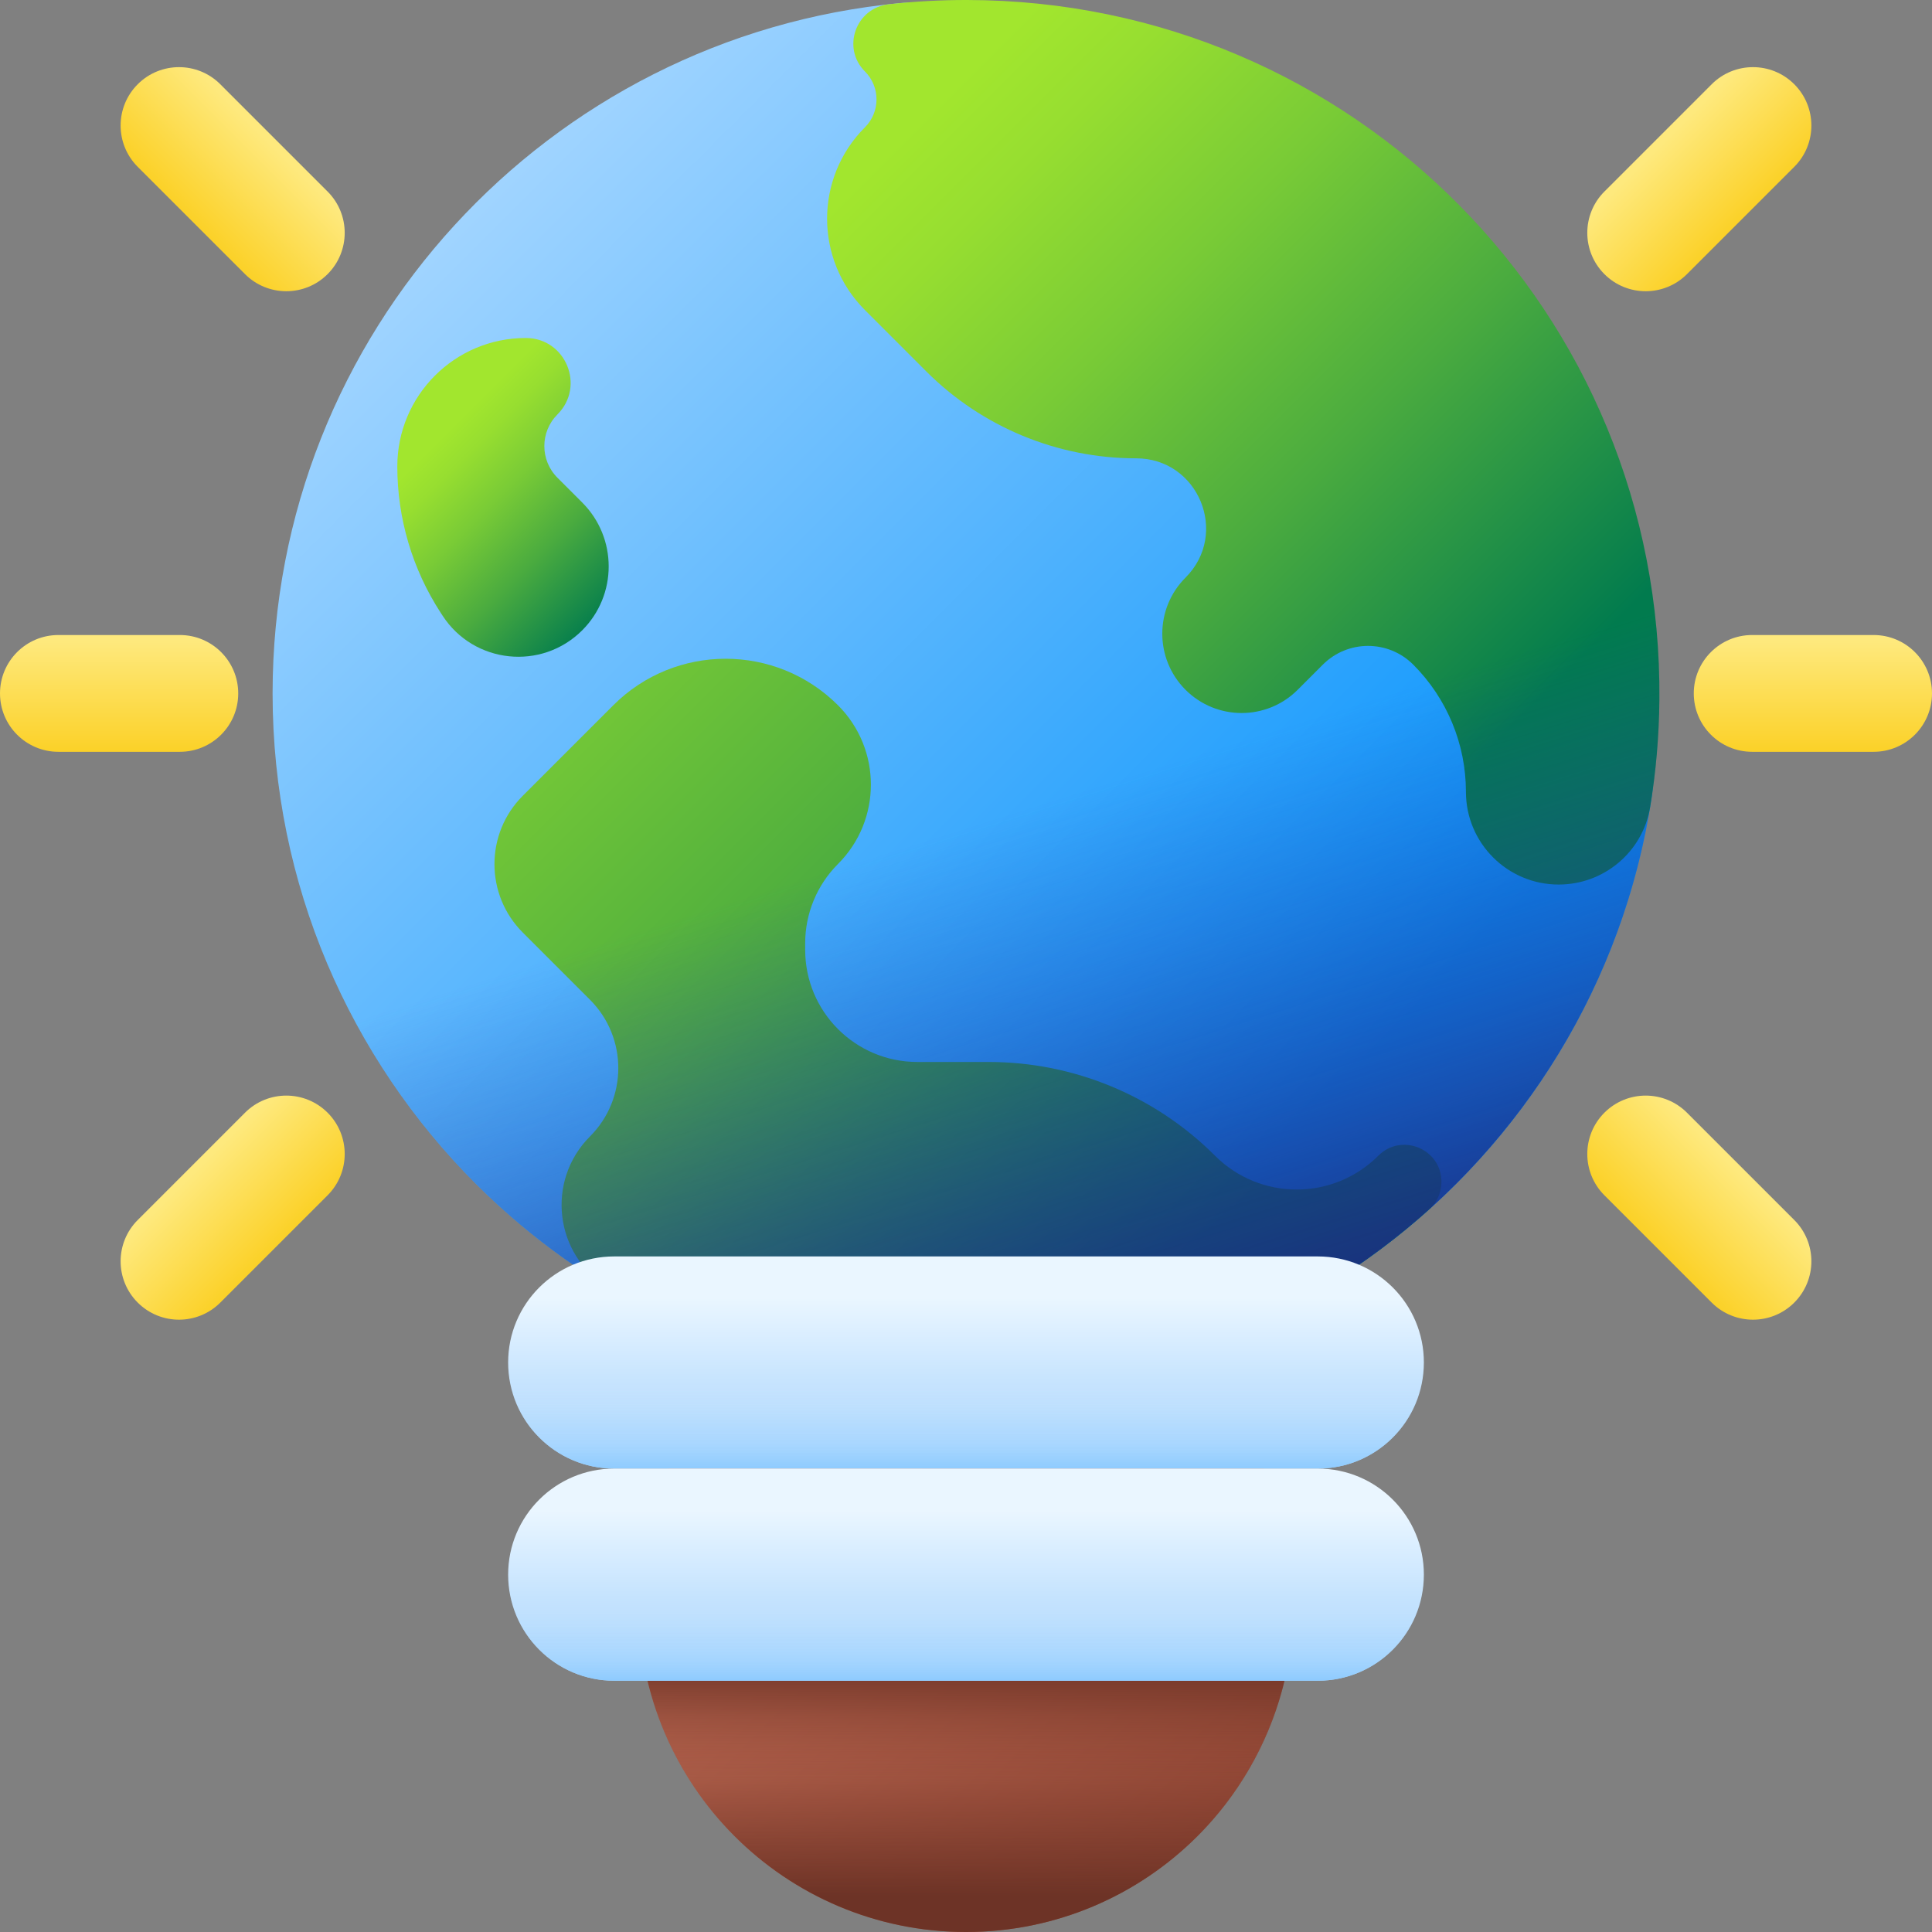 <svg id="Capa_1" enable-background="new 0 0 510 510" height="512" viewBox="0 0 510 510" width="512" xmlns="http://www.w3.org/2000/svg" xmlns:xlink="http://www.w3.org/1999/xlink"><rect x="0" y="0" width="510" height="510" fill="#808080" stroke="none"/><linearGradient id="SVGID_1_" gradientUnits="userSpaceOnUse" x1="219.378" x2="351.714" y1="387.95" y2="520.287"><stop offset="0" stop-color="#c5715a"/><stop offset="1" stop-color="#883f2e"/></linearGradient><linearGradient id="lg1"><stop offset="0" stop-color="#883f2e" stop-opacity="0"/><stop offset="1" stop-color="#6d3326"/></linearGradient><linearGradient id="SVGID_2_" gradientUnits="userSpaceOnUse" x1="255" x2="255" xlink:href="#lg1" y1="453.812" y2="500.521"/><linearGradient id="SVGID_3_" gradientUnits="userSpaceOnUse" x1="255" x2="255" xlink:href="#lg1" y1="470" y2="437.827"/><linearGradient id="SVGID_4_" gradientUnits="userSpaceOnUse" x1="125.605" x2="355.507" y1="54.65" y2="284.551"><stop offset="0" stop-color="#a0d4ff"/><stop offset="1" stop-color="#0593fc"/></linearGradient><linearGradient id="lg2"><stop offset="0" stop-color="#a2e62e"/><stop offset=".123" stop-color="#97de30"/><stop offset=".34" stop-color="#79cb36"/><stop offset=".623" stop-color="#4aab3f"/><stop offset=".961" stop-color="#09804c"/><stop offset="1" stop-color="#017b4e"/></linearGradient><linearGradient id="SVGID_5_" gradientUnits="userSpaceOnUse" x1="52.813" x2="295.645" xlink:href="#lg2" y1="106.717" y2="349.549"/><linearGradient id="SVGID_6_" gradientUnits="userSpaceOnUse" x1="252.669" x2="410.968" xlink:href="#lg2" y1="21.713" y2="180.012"/><linearGradient id="SVGID_7_" gradientUnits="userSpaceOnUse" x1="118.032" x2="163.728" xlink:href="#lg2" y1="113.998" y2="159.694"/><linearGradient id="SVGID_8_" gradientUnits="userSpaceOnUse" x1="264.055" x2="310.713" y1="215.612" y2="363.483"><stop offset="0" stop-color="#2740b0" stop-opacity="0"/><stop offset=".315" stop-color="#243ba4" stop-opacity=".315"/><stop offset=".885" stop-color="#1b2d84" stop-opacity=".886"/><stop offset="1" stop-color="#192a7d"/></linearGradient><linearGradient id="lg3"><stop offset="0" stop-color="#eaf6ff"/><stop offset="1" stop-color="#b3dafe"/></linearGradient><linearGradient id="SVGID_9_" gradientUnits="userSpaceOnUse" x1="255" x2="255" xlink:href="#lg3" y1="342.667" y2="376.725"/><linearGradient id="lg4"><stop offset="0" stop-color="#d8ecfe" stop-opacity="0"/><stop offset=".787" stop-color="#9bd1fe" stop-opacity=".787"/><stop offset="1" stop-color="#8ac9fe"/></linearGradient><linearGradient id="SVGID_10_" gradientUnits="userSpaceOnUse" x1="255" x2="255" xlink:href="#lg4" y1="365.267" y2="388.48"/><linearGradient id="SVGID_11_" gradientUnits="userSpaceOnUse" x1="255" x2="255" xlink:href="#lg3" y1="398.667" y2="432.726"/><linearGradient id="SVGID_12_" gradientUnits="userSpaceOnUse" x1="255" x2="255" xlink:href="#lg4" y1="421.267" y2="444.481"/><linearGradient id="lg5"><stop offset="0" stop-color="#fee97d"/><stop offset="1" stop-color="#fac600"/></linearGradient><linearGradient id="SVGID_13_" gradientTransform="matrix(0 1 -1 0 3671.285 -438.376)" gradientUnits="userSpaceOnUse" x1="607.607" x2="650.421" xlink:href="#lg5" y1="3192.727" y2="3192.727"/><linearGradient id="SVGID_14_" gradientTransform="matrix(-.707 .707 -.707 -.707 2979.076 299.07)" gradientUnits="userSpaceOnUse" x1="1789.476" x2="1832.29" xlink:href="#lg5" y1="1775.403" y2="1775.403"/><linearGradient id="SVGID_15_" gradientTransform="matrix(.707 .707 .707 -.707 930.032 -661.695)" gradientUnits="userSpaceOnUse" x1="147.089" x2="189.903" xlink:href="#lg5" y1="-841.78" y2="-841.78"/><linearGradient id="SVGID_16_" gradientTransform="matrix(0 1 1 0 -2742.278 -438.376)" gradientUnits="userSpaceOnUse" x1="607.607" x2="650.421" xlink:href="#lg5" y1="2773.721" y2="2773.721"/><linearGradient id="SVGID_17_" gradientTransform="matrix(.707 .707 .707 -.707 -2050.07 299.07)" gradientUnits="userSpaceOnUse" x1="1493.191" x2="1536.006" xlink:href="#lg5" y1="1479.118" y2="1479.118"/><linearGradient id="SVGID_18_" gradientTransform="matrix(-.707 .707 -.707 -.707 -1.026 -661.695)" gradientUnits="userSpaceOnUse" x1="443.374" x2="486.188" xlink:href="#lg5" y1="-545.495" y2="-545.495"/><g><g><circle cx="255" cy="423.572" fill="url(#SVGID_1_)" r="86.428"/><path d="m255 510c47.733 0 86.428-38.695 86.428-86.428h-172.856c0 47.733 38.696 86.428 86.428 86.428z" fill="url(#SVGID_2_)"/><path d="m255 510c47.733 0 86.428-38.695 86.428-86.428h-172.856c0 47.733 38.696 86.428 86.428 86.428z" fill="url(#SVGID_3_)"/></g><g><path d="m436.044 183.044c0 9.501 1.276 18.833-.119 27.944-13.454 87.829-89.333 155.101-180.925 155.101-101.093 0-183.044-81.952-183.044-183.044 0-95.241 72.738-173.492 165.693-182.233 5.711-.537 11.499 1.188 17.351 1.188 101.093 0 181.044 79.952 181.044 181.044z" fill="url(#SVGID_4_)"/><path d="m155.74 299.995c-11.669 11.669-9.418 31.268 4.705 39.806 27.597 16.684 59.953 26.288 94.555 26.288 47.006 0 89.867-17.725 122.281-46.847 2.059-1.85 3.228-4.493 3.228-7.261 0-8.699-10.517-13.055-16.668-6.904-11.904 11.904-31.204 11.904-43.107 0-15.843-15.843-37.331-24.743-59.736-24.743h-18.841c-16.352 0-29.609-13.256-29.609-29.609v-1.732c0-7.853 3.119-15.384 8.672-20.936 11.563-11.563 11.563-30.31 0-41.873-16.385-16.385-42.95-16.385-59.335 0l-23.885 23.883c-9.967 9.967-9.967 26.127 0 36.094l17.74 17.74c9.967 9.967 9.967 26.127 0 36.094z" fill="url(#SVGID_5_)"/><path d="m299.903 120.985c16.436 0 24.666 19.871 13.045 31.493-8.176 8.176-8.176 21.432 0 29.609 8.176 8.176 21.432 8.176 29.609 0l6.639-6.639c6.591-6.591 17.277-6.591 23.868 0 8.904 8.904 13.906 20.981 13.906 33.573 0 13.518 10.959 24.477 24.477 24.477 11.937 0 22.188-8.6 24.136-20.377 1.529-9.241 2.365-18.716 2.454-28.369.932-101.942-80.764-184.573-182.709-184.752-7.001-.012-13.911.37-20.709 1.124-8.723.968-12.5 11.536-6.294 17.742 4.071 4.071 4.071 10.672 0 14.743-13.322 13.322-13.322 34.921 0 48.243l16.191 16.191c14.69 14.689 34.613 22.942 55.387 22.942z" fill="url(#SVGID_6_)"/><path d="m153.692 166.382c9.315-9.315 9.315-24.416 0-33.731l-6.54-6.54c-4.615-4.615-4.615-12.098 0-16.714 7.445-7.445 2.172-20.175-8.357-20.175-18.731 0-33.915 15.184-33.915 33.915 0 13.702 3.975 27.11 11.442 38.599l.506.779c8.265 12.715 26.141 14.59 36.864 3.867z" fill="url(#SVGID_7_)"/><path d="m438.044 183.044c0 101.091-81.954 183.044-183.045 183.044-4.96 0-9.877-.194-14.737-.589-80.331-6.396-146.048-64.661-163.656-141.289-3.044-13.229-4.652-27.012-4.652-41.167 0-9.095.66-18.032 1.945-26.768h362.198c1.287 8.738 1.947 17.675 1.947 26.769z" fill="url(#SVGID_8_)"/></g><g><g><path d="m347.866 387.667h-185.732c-15.464 0-28-12.536-28-28 0-15.464 12.536-28 28-28h185.733c15.464 0 28 12.536 28 28-.001 15.464-12.537 28-28.001 28z" fill="url(#SVGID_9_)"/><path d="m134.134 359.667c0 15.464 12.536 28 28 28h185.733c15.464 0 28-12.536 28-28z" fill="url(#SVGID_10_)"/></g><g><path d="m347.866 443.667h-185.732c-15.464 0-28-12.536-28-28 0-15.464 12.536-28 28-28h185.733c15.464 0 28 12.536 28 28-.001 15.464-12.537 28-28.001 28z" fill="url(#SVGID_11_)"/><path d="m134.134 415.667c0 15.464 12.536 28 28 28h185.733c15.464 0 28-12.536 28-28z" fill="url(#SVGID_12_)"/></g></g><g><g><path d="m447.115 183.044c0-8.514 6.902-15.415 15.415-15.415h32.055c8.514 0 15.415 6.902 15.415 15.415 0 8.514-6.902 15.415-15.415 15.415h-32.055c-8.514.001-15.415-6.901-15.415-15.415z" fill="url(#SVGID_13_)"/></g><g><g><path d="m423.521 293.726c6.02-6.02 15.78-6.02 21.8 0l28.323 28.323c6.02 6.02 6.02 15.78 0 21.8-6.02 6.02-15.78 6.02-21.8 0l-28.323-28.323c-6.02-6.02-6.02-15.78 0-21.8z" fill="url(#SVGID_14_)"/></g><g><path d="m473.645 22.239c-6.02-6.02-15.78-6.02-21.8 0l-28.323 28.323c-6.02 6.02-6.02 15.78 0 21.8 6.02 6.02 15.78 6.02 21.8 0l28.323-28.323c6.02-6.019 6.02-15.78 0-21.8z" fill="url(#SVGID_15_)"/></g></g></g><g><g><path d="m62.886 183.044c0-8.514-6.902-15.415-15.415-15.415h-32.056c-8.513 0-15.415 6.902-15.415 15.415 0 8.514 6.902 15.415 15.415 15.415h32.055c8.514.001 15.416-6.901 15.416-15.415z" fill="url(#SVGID_16_)"/></g><g><g><path d="m86.479 293.726c-6.02-6.02-15.78-6.02-21.8 0l-28.323 28.323c-6.02 6.02-6.02 15.78 0 21.8 6.02 6.02 15.78 6.02 21.8 0l28.323-28.323c6.02-6.02 6.02-15.78 0-21.8z" fill="url(#SVGID_17_)"/></g><g><path d="m36.355 22.239c6.02-6.02 15.78-6.02 21.8 0l28.323 28.323c6.02 6.02 6.02 15.78 0 21.8-6.02 6.02-15.78 6.02-21.8 0l-28.323-28.322c-6.02-6.02-6.02-15.781 0-21.801z" fill="url(#SVGID_18_)"/></g></g></g></g></svg>